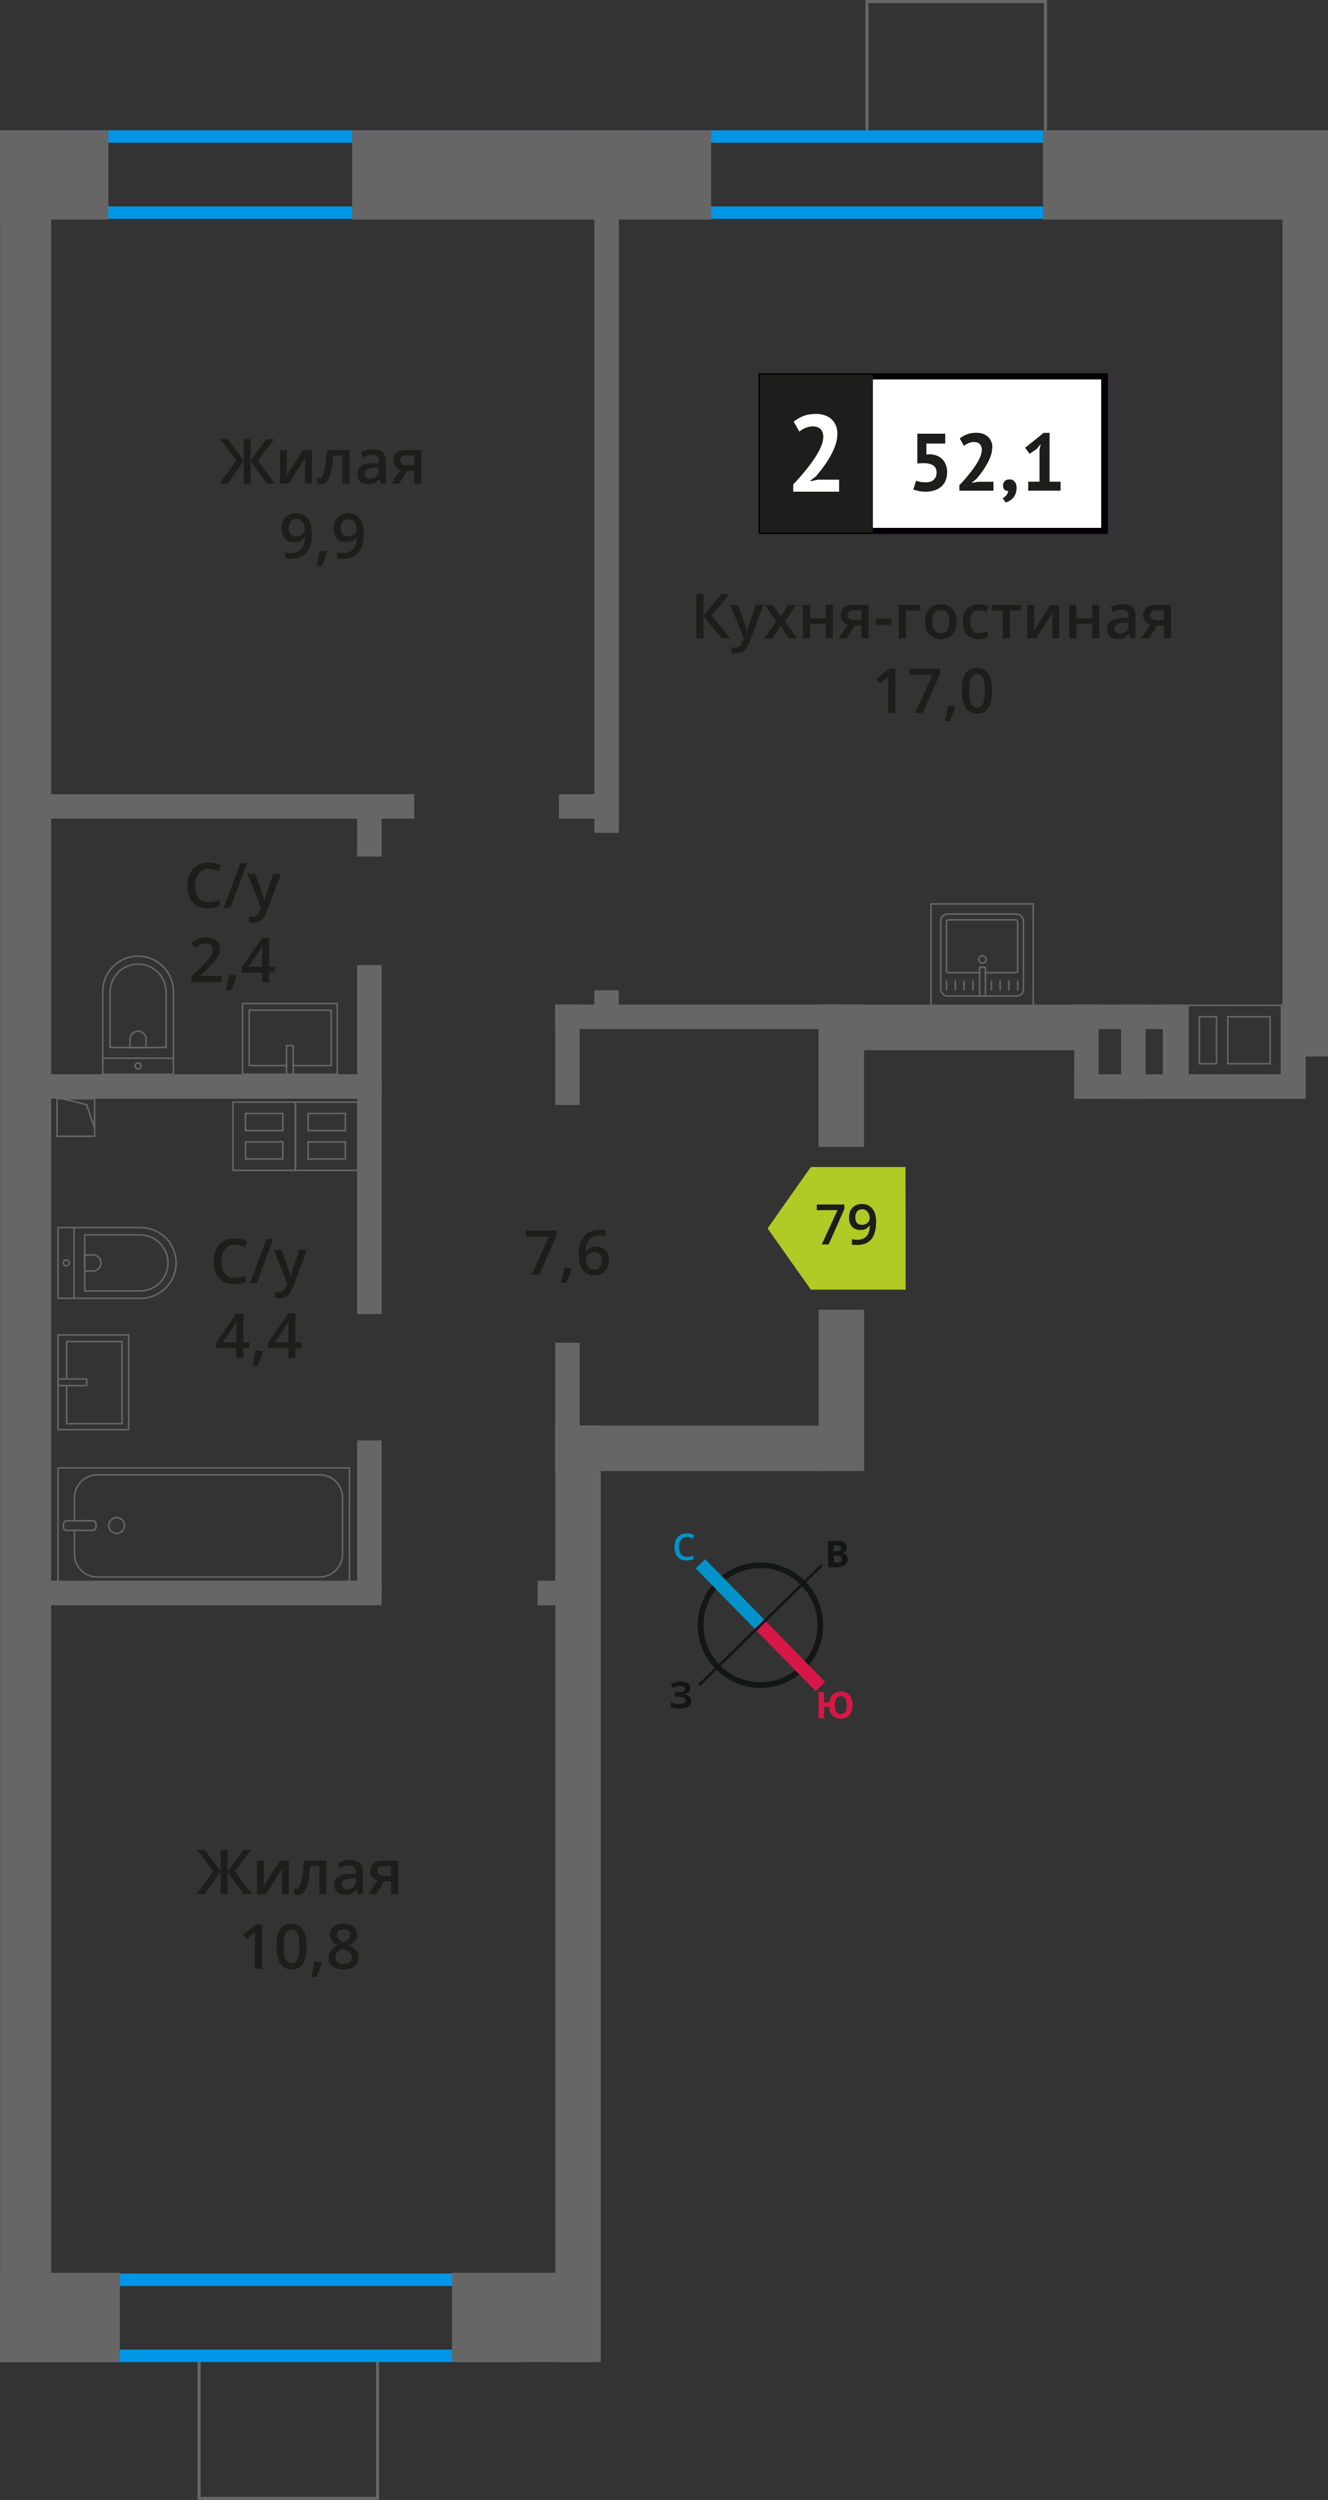 <?xml version="1.0" encoding="UTF-8"?>
<svg xmlns="http://www.w3.org/2000/svg" viewBox="0 0 213.82 402.24">
  <rect x="0" y="0" width="213.82" height="402.24" fill="#333333" stroke="none"/>
  <defs>
    <style>
      .cls-1, .cls-2, .cls-3, .cls-4, .cls-5, .cls-6 {
        fill: none;
      }

      .cls-1, .cls-2, .cls-6 {
        stroke: #666;
      }

      .cls-1, .cls-3, .cls-4, .cls-5, .cls-6 {
        stroke-miterlimit: 10;
      }

      .cls-1, .cls-7 {
        stroke-width: .5px;
      }

      .cls-2 {
        stroke-linecap: round;
        stroke-linejoin: round;
      }

      .cls-2, .cls-6 {
        stroke-width: .25px;
      }

      .cls-3 {
        stroke: #d61747;
      }

      .cls-3, .cls-4 {
        stroke-width: 2.13px;
      }

      .cls-8 {
        fill: #0093ca;
      }

      .cls-8, .cls-9, .cls-10, .cls-11, .cls-12, .cls-13, .cls-14, .cls-15, .cls-16, .cls-17 {
        stroke-width: 0px;
      }

      .cls-9 {
        fill: #666;
      }

      .cls-10 {
        fill: #050007;
      }

      .cls-11 {
        fill: #666;
      }

      .cls-12, .cls-7 {
        fill: #1d1d1b;
      }

      .cls-4 {
        stroke: #0093ca;
      }

      .cls-13 {
        fill: #0096e7;
      }

      .cls-7 {
        stroke: #1d1d1b;
        stroke-miterlimit: 22.93;
      }

      .cls-14 {
        fill: #141515;
      }

      .cls-15 {
        fill: #d61747;
      }

      .cls-5 {
        stroke: #141515;
        stroke-width: .91px;
      }

      .cls-16 {
        fill: #fff;
      }

      .cls-17 {
        fill: #b2ca25;
        fill-rule: evenodd;
      }
    </style>
  </defs>
  <g id="Layer_1" data-name="Layer 1">
    <rect class="cls-1" x="139.59" y=".25" width="28.74" height="21.61"/>
    <rect class="cls-1" x="32.05" y="379.74" width="28.74" height="22.25"/>
  </g>
  <g id="Layer_2" data-name="Layer 2">
    <path class="cls-13" d="M82.24,367.8v10.24H7.49v-10.24h74.76M84.24,365.8H5.49v14.24h78.76v-14.24h0Z"/>
    <path class="cls-13" d="M91.36,22.97v10.24H11.58v-10.24h79.78M93.36,20.97H9.58v14.24h83.78v-14.24h0Z"/>
    <path class="cls-13" d="M192.32,22.97v10.24h-87.38v-10.24h87.38M194.32,20.97h-91.38v14.24h91.38v-14.24h0Z"/>
  </g>
  <g id="Layer_3" data-name="Layer 3">
    <rect class="cls-9" x="181.61" y="167.24" width="15.16" height="3.94" transform="translate(19.98 358.4) rotate(-90)"/>
    <rect class="cls-9" x="174.9" y="167.24" width="15.16" height="3.94" transform="translate(13.27 351.7) rotate(-90)"/>
    <rect class="cls-9" x="167.35" y="167.24" width="15.16" height="3.94" transform="translate(5.72 344.14) rotate(-90)"/>
    <rect class="cls-9" x="200.68" y="167.24" width="15.16" height="3.94" transform="translate(39.05 377.47) rotate(-90)"/>
    <rect class="cls-9" x="172.96" y="172.86" width="37.19" height="3.94" transform="translate(383.12 349.65) rotate(180)"/>
    <rect class="cls-9" x="172.96" y="161.63" width="17.81" height="3.94" transform="translate(363.74 327.2) rotate(180)"/>
    <path class="cls-11" d="M206.2,161.88v10.97s-14.79,0-14.79,0v-10.97s14.79,0,14.79,0M197.56,171.27h6.81s.25,0,.25,0v-7.56s0-.25,0-.25h-6.81s-.25,0-.25,0v7.56s0,.25,0,.25M192.99,171.27h3v-7.56s0-.25,0-.25h-2.75s-.25,0-.25,0v7.56s0,.25,0,.25M206.45,161.63h-15.29s0,11.47,0,11.47h15.29s0-11.46,0-11.46h0ZM197.81,171.02v-7.31s6.56,0,6.56,0v7.31s-6.56,0-6.56,0h0ZM193.24,171.02v-7.31s2.5,0,2.5,0v7.31s-2.5,0-2.5,0h0Z"/>
    <g>
      <rect class="cls-6" x="9.2" y="176.78" width="6.04" height="6.04" transform="translate(24.43 359.6) rotate(-180)"/>
      <polyline class="cls-6" points="15.23 181.52 13.94 177.73 9.99 176.78"/>
    </g>
    <g>
      <g>
        <rect class="cls-2" x="23.52" y="222" width="18.55" height="46.92" transform="translate(-212.66 278.25) rotate(-90)"/>
        <rect class="cls-2" x="12.07" y="242.83" width="1.55" height="5.24" rx=".49" ry=".49" transform="translate(-232.61 258.3) rotate(-90)"/>
        <path class="cls-2" d="M11.99,246.23v3.82c0,2.03,1.65,3.68,3.68,3.68h35.8c2.03,0,3.68-1.65,3.68-3.68v-9.08c0-2.03-1.65-3.68-3.68-3.68H15.67c-2.03,0-3.68,1.65-3.68,3.68v3.71"/>
        <path class="cls-2" d="M18.78,244.18c-.7,0-1.27.57-1.27,1.27,0,.7.57,1.27,1.27,1.27s1.27-.57,1.27-1.27-.57-1.27-1.27-1.27Z"/>
      </g>
      <g>
        <path class="cls-2" d="M9.34,197.51h13.32c3.14,0,5.69,2.55,5.69,5.69h0c0,3.14-2.55,5.69-5.69,5.69h-13.32v-11.38h0Z"/>
        <path class="cls-2" d="M13.63,198.69h8.91c2.49,0,4.51,2.02,4.51,4.51h0c0,2.49-2.02,4.51-4.51,4.51h-8.91v-9.02h0Z"/>
        <path class="cls-2" d="M13.63,201.92h1.34c.71,0,1.29.58,1.29,1.29h0c0,.71-.58,1.29-1.29,1.29h-1.34v-2.58h0Z"/>
        <circle class="cls-2" cx="10.68" cy="203.2" r=".48"/>
        <line class="cls-2" x1="11.92" y1="208.9" x2="11.92" y2="197.51"/>
      </g>
      <g>
        <rect class="cls-2" x="9.34" y="214.78" width="11.38" height="15.25"/>
        <polyline class="cls-2" points="9.34 221.87 13.96 221.87 13.96 222.94 9.34 222.94"/>
        <polyline class="cls-2" points="10.73 221.87 10.73 215.85 19.65 215.85 19.65 229.06 10.73 229.06 10.73 222.94"/>
      </g>
    </g>
    <g>
      <path class="cls-2" d="M12.72,157.65h13.32c3.14,0,5.69,2.55,5.69,5.69h0c0,3.14-2.55,5.69-5.69,5.69h-13.32v-11.38h0Z" transform="translate(-141.11 185.57) rotate(-90)"/>
      <path class="cls-2" d="M15.52,157.33h8.91c2.49,0,4.51,2.02,4.51,4.51h0c0,2.49-2.02,4.51-4.51,4.51h-8.91v-9.02h0Z" transform="translate(-139.61 184.06) rotate(-90)"/>
      <path class="cls-2" d="M20.91,165.95h1.34c.71,0,1.29.58,1.29,1.29h0c0,.71-.58,1.29-1.29,1.29h-1.34v-2.58h0Z" transform="translate(-145.01 189.46) rotate(-90)"/>
      <circle class="cls-2" cx="22.23" cy="171.5" r=".48"/>
      <line class="cls-2" x1="27.92" y1="170.27" x2="16.54" y2="170.27"/>
    </g>
    <g>
      <rect class="cls-2" x="40.98" y="159.53" width="11.38" height="15.25" transform="translate(-120.48 213.82) rotate(-90)"/>
      <polyline class="cls-2" points="46.13 172.85 46.13 168.23 47.21 168.23 47.21 172.85"/>
      <polyline class="cls-2" points="46.13 171.45 40.12 171.45 40.12 162.54 53.33 162.54 53.33 171.45 47.21 171.45"/>
    </g>
    <g>
      <g>
        <rect class="cls-2" x="151.47" y="147.07" width="13.32" height="13.19" rx="1.09" ry="1.09"/>
        <path class="cls-2" d="M158.65,156.5h4.88c.18,0,.32-.14.32-.32v-7.86c0-.18-.14-.32-.32-.32h-10.82c-.18,0-.32.14-.32.32v7.86c0,.18.14.32.32.32h5.01"/>
        <circle class="cls-2" cx="158.19" cy="154.37" r=".6"/>
        <rect class="cls-2" x="157.73" y="155.64" width=".93" height="4.61"/>
        <line class="cls-2" x1="152.4" y1="159.28" x2="152.4" y2="157.87"/>
        <line class="cls-2" x1="153.81" y1="159.28" x2="153.81" y2="157.87"/>
        <line class="cls-2" x1="155.22" y1="159.28" x2="155.22" y2="157.87"/>
        <line class="cls-2" x1="156.64" y1="159.28" x2="156.64" y2="157.87"/>
        <line class="cls-2" x1="159.62" y1="159.28" x2="159.62" y2="157.87"/>
        <line class="cls-2" x1="161.03" y1="159.28" x2="161.03" y2="157.87"/>
        <line class="cls-2" x1="162.44" y1="159.28" x2="162.44" y2="157.87"/>
        <line class="cls-2" x1="163.86" y1="159.28" x2="163.86" y2="157.87"/>
      </g>
      <path class="cls-11" d="M166.23,145.56v16.21h-16.21v-16.21h16.21M166.48,145.31h-16.71v16.71h16.71v-16.71h0Z"/>
    </g>
    <g>
      <path class="cls-11" d="M57.5,177.45v10.73s-9.81,0-9.81,0v-10.73s9.81,0,9.81,0M49.48,182.03h6.25v-2.75s0-.25,0-.25h-6s-.25,0-.25,0v2.75s0,.25,0,.25M49.48,186.6h6s.25,0,.25,0v-2.75s0-.25,0-.25h-6s-.25,0-.25,0v2.75s0,.25,0,.25M57.75,177.2h-10.3s0,0,0,0v11.23s10.31,0,10.31,0v-11.23h0ZM49.73,181.78v-2.5s5.75,0,5.75,0v2.5s-5.75,0-5.75,0h0ZM49.73,186.35v-2.5s5.75,0,5.75,0v2.5s-5.75,0-5.75,0h0Z"/>
      <path class="cls-11" d="M47.44,177.45v10.73s-9.81,0-9.81,0v-10.73s9.81,0,9.81,0M39.41,182.03h6.25v-3h-6.01s-.25,0-.25,0v2.75s0,.25,0,.25M39.41,186.6h6s.25,0,.25,0v-3h-6s-.25,0-.25,0v3M47.69,177.2h-10.3s0,0,0,0v11.23s10.31,0,10.31,0v-11.23h0ZM39.66,181.78v-2.5s5.75,0,5.75,0v2.5h-5.75ZM39.66,186.35v-2.5h5.75s0,2.5,0,2.5h-5.75Z"/>
    </g>
  </g>
  <g id="Layer_5" data-name="Layer 5">
    <g>
      <g>
        <path class="cls-12" d="M117.58,102.72h-1.37l-2.94-3.62v3.62h-1.17v-7.14h1.17v3.46l2.89-3.46h1.28l-2.88,3.45,3.02,3.69Z"/>
        <path class="cls-12" d="M117.58,97.32h1.25l1.1,3.06c.17.44.28.85.33,1.23h.04c.03-.18.08-.4.16-.65s.49-1.47,1.24-3.64h1.24l-2.31,6.12c-.42,1.12-1.12,1.68-2.1,1.68-.25,0-.5-.03-.74-.08v-.91c.17.04.37.06.59.06.55,0,.94-.32,1.17-.96l.2-.51-2.17-5.4Z"/>
        <path class="cls-12" d="M124.96,99.96l-1.81-2.64h1.31l1.23,1.89,1.24-1.89h1.3l-1.82,2.64,1.91,2.76h-1.3l-1.33-2.02-1.33,2.02h-1.3l1.9-2.76Z"/>
        <path class="cls-12" d="M130.42,97.32v2.17h2.54v-2.17h1.15v5.4h-1.15v-2.33h-2.54v2.33h-1.15v-5.4h1.15Z"/>
        <path class="cls-12" d="M136.3,102.72h-1.28l1.5-2.21c-.36-.1-.65-.29-.86-.56s-.31-.6-.31-1c0-.51.18-.91.55-1.2s.86-.43,1.49-.43h2.46v5.4h-1.15v-2.08h-1.09l-1.31,2.08ZM136.47,98.96c0,.28.1.48.32.62.21.14.49.21.85.21h1.07v-1.6h-1.25c-.31,0-.55.07-.72.2-.17.13-.26.32-.26.57Z"/>
        <path class="cls-12" d="M141.02,100.53v-.98h2.51v.98h-2.51Z"/>
        <path class="cls-12" d="M148.2,97.32v.9h-2.34v4.5h-1.15v-5.4h3.49Z"/>
        <path class="cls-12" d="M154.03,100.01c0,.88-.23,1.57-.68,2.07s-1.08.74-1.89.74c-.5,0-.95-.11-1.34-.34s-.69-.56-.89-.98-.31-.92-.31-1.48c0-.88.22-1.56.67-2.05s1.08-.74,1.9-.74,1.4.25,1.86.75.68,1.18.68,2.03ZM150.1,100.01c0,1.25.46,1.87,1.38,1.87s1.37-.62,1.37-1.87-.46-1.85-1.38-1.85c-.48,0-.83.16-1.05.48-.22.32-.32.78-.32,1.37Z"/>
        <path class="cls-12" d="M157.53,102.82c-.82,0-1.44-.24-1.86-.72-.42-.48-.64-1.16-.64-2.05s.22-1.61.67-2.09c.45-.49,1.09-.73,1.93-.73.57,0,1.08.11,1.54.32l-.35.92c-.49-.19-.89-.28-1.2-.28-.93,0-1.4.62-1.4,1.86,0,.61.12,1.06.35,1.36.23.3.57.46,1.02.46.51,0,.99-.13,1.45-.38v1c-.21.12-.42.21-.66.26-.23.05-.52.08-.85.08Z"/>
        <path class="cls-12" d="M164.36,97.32v.9h-1.76v4.5h-1.15v-4.5h-1.76v-.9h4.67Z"/>
        <path class="cls-12" d="M166.5,97.32v2.77c0,.32-.03.8-.08,1.42l2.71-4.19h1.4v5.4h-1.1v-2.72c0-.15,0-.39.03-.73.02-.34.03-.58.05-.73l-2.7,4.18h-1.4v-5.4h1.1Z"/>
        <path class="cls-12" d="M173.31,97.32v2.17h2.54v-2.17h1.15v5.4h-1.15v-2.33h-2.54v2.33h-1.15v-5.4h1.15Z"/>
        <path class="cls-12" d="M182.02,102.72l-.23-.75h-.04c-.26.33-.52.55-.79.67s-.6.18-1.02.18c-.53,0-.95-.14-1.24-.43-.3-.29-.45-.69-.45-1.22,0-.56.21-.98.62-1.26s1.04-.44,1.89-.46l.93-.03v-.29c0-.35-.08-.6-.24-.77-.16-.17-.41-.26-.75-.26-.28,0-.54.04-.8.12s-.5.18-.73.29l-.37-.82c.29-.15.61-.27.96-.35s.68-.12.99-.12c.69,0,1.21.15,1.55.45.35.3.53.77.53,1.41v3.64h-.82ZM180.32,101.94c.42,0,.75-.12,1-.35.25-.23.38-.56.38-.98v-.47l-.69.03c-.54.02-.93.11-1.18.27-.25.16-.37.41-.37.74,0,.24.07.43.21.56s.36.2.64.2Z"/>
        <path class="cls-12" d="M185,102.72h-1.28l1.5-2.21c-.36-.1-.65-.29-.86-.56s-.31-.6-.31-1c0-.51.18-.91.55-1.2s.86-.43,1.49-.43h2.46v5.4h-1.15v-2.08h-1.09l-1.31,2.08ZM185.16,98.96c0,.28.1.48.32.62.21.14.49.21.85.21h1.07v-1.6h-1.25c-.31,0-.55.07-.72.2-.17.13-.26.32-.26.57Z"/>
        <path class="cls-12" d="M144.17,114.72h-1.15v-4.61c0-.55.01-.99.04-1.31-.08.08-.17.16-.28.26-.11.09-.47.39-1.1.9l-.58-.73,2.1-1.65h.96v7.14Z"/>
        <path class="cls-12" d="M147.32,114.72l2.82-6.12h-3.71v-1.01h4.94v.8l-2.81,6.33h-1.24Z"/>
        <path class="cls-12" d="M153.79,113.67c-.16.61-.44,1.39-.86,2.34h-.84c.22-.88.39-1.7.5-2.45h1.13l.07.11Z"/>
        <path class="cls-12" d="M159.73,111.15c0,1.24-.2,2.16-.6,2.76-.4.6-1.01.9-1.83.9s-1.4-.31-1.81-.93-.62-1.53-.62-2.73.2-2.19.6-2.79c.4-.6,1.01-.9,1.82-.9s1.4.31,1.81.94.62,1.54.62,2.74ZM156.04,111.15c0,.97.1,1.67.3,2.08.2.42.52.62.96.62s.76-.21.96-.63c.2-.42.3-1.11.3-2.08s-.1-1.65-.3-2.08c-.2-.43-.53-.64-.96-.64s-.76.21-.96.63c-.2.42-.3,1.12-.3,2.09Z"/>
      </g>
      <g>
        <rect class="cls-16" x="122.62" y="60.55" width="54.7" height="24.87"/>
        <path class="cls-10" d="M177.31,61.05h-54.1v23.88h54.1v-23.88ZM122.67,60.06h55.73v25.86h-56.28v-25.86h.55Z"/>
        <rect class="cls-7" x="122.62" y="60.55" width="17.68" height="24.87"/>
        <g>
          <path class="cls-12" d="M149.02,77.61c.57,0,1.01-.14,1.32-.42.3-.28.46-.66.46-1.15,0-.52-.18-.91-.54-1.15-.36-.24-.87-.37-1.53-.37l-1.03.04v-4.78h4.49v1.59h-3.03v1.76l.54-.05c.43.02.81.1,1.16.24s.64.33.88.58c.24.25.43.55.56.9s.2.75.2,1.18c0,.51-.09.97-.26,1.36-.17.39-.42.72-.72.98-.31.26-.67.46-1.09.59-.42.13-.88.2-1.37.2-.39,0-.76-.03-1.12-.1s-.65-.15-.89-.27l.46-1.41c.2.09.42.16.66.2.24.05.53.07.87.07Z"/>
          <path class="cls-12" d="M159.75,72.03c0,.44-.08.89-.24,1.34-.16.45-.37.9-.61,1.33-.25.44-.52.86-.82,1.26-.3.41-.59.78-.88,1.12l-.69.54v.07l.94-.18h2.51v1.44h-5.49v-.88c.21-.22.44-.47.7-.76.26-.29.52-.6.79-.93.27-.33.52-.66.78-1.01.25-.35.48-.7.68-1.05s.36-.69.48-1.03c.12-.33.18-.64.18-.94,0-.36-.1-.65-.31-.88-.2-.23-.53-.35-.97-.35-.28,0-.56.06-.85.18s-.54.27-.74.45l-.68-1.2c.34-.28.72-.5,1.16-.67.43-.17.94-.25,1.52-.25.37,0,.72.05,1.03.16s.58.26.81.46c.23.2.4.45.54.75.13.3.2.65.2,1.05Z"/>
          <path class="cls-12" d="M161.5,78.1c0-.3.1-.53.29-.71.2-.17.44-.26.72-.26.37,0,.65.12.86.37.21.24.31.57.31.97s-.06.73-.18,1.01c-.12.28-.27.52-.45.7-.18.19-.37.33-.57.44-.21.11-.39.19-.55.24l-.5-.71c.23-.1.44-.25.61-.47s.27-.45.29-.69c-.2.03-.39-.04-.57-.18-.18-.15-.27-.39-.27-.72Z"/>
          <path class="cls-12" d="M165.56,77.5h1.81v-5.16l.2-.89-.63.77-1.16.8-.72-.98,2.98-2.4h.95v7.86h1.77v1.44h-5.21v-1.44Z"/>
        </g>
        <path class="cls-16" d="M134.82,69.83c0,.6-.11,1.2-.32,1.81-.22.61-.49,1.2-.82,1.79-.33.58-.7,1.15-1.1,1.69-.4.54-.8,1.04-1.18,1.5l-.93.72v.09l1.26-.25h3.37v1.93h-7.38v-1.17c.28-.29.6-.63.95-1.03.35-.39.7-.81,1.06-1.25.36-.44.7-.89,1.04-1.36.34-.47.64-.94.91-1.41.27-.47.48-.93.64-1.38.16-.44.24-.87.24-1.26,0-.48-.14-.87-.41-1.18-.28-.31-.71-.46-1.31-.46-.38,0-.76.08-1.15.24-.39.16-.72.36-.99.6l-.91-1.61c.46-.37.97-.67,1.55-.9s1.26-.34,2.04-.34c.5,0,.96.07,1.38.21.42.14.78.34,1.09.61.3.27.54.6.72,1.01.17.4.26.87.26,1.41Z"/>
      </g>
    </g>
    <g>
      <path class="cls-12" d="M37.82,200.25c-.67,0-1.2.24-1.58.71s-.58,1.13-.58,1.97.18,1.54.55,1.99c.37.45.9.67,1.6.67.3,0,.6-.03.88-.09s.58-.14.88-.23v1c-.56.21-1.19.32-1.9.32-1.04,0-1.85-.32-2.41-.95s-.84-1.54-.84-2.72c0-.74.14-1.39.41-1.95.27-.56.67-.98,1.18-1.28s1.12-.44,1.81-.44c.73,0,1.4.15,2.02.46l-.42.97c-.24-.11-.5-.21-.76-.3-.27-.09-.55-.13-.85-.13Z"/>
      <path class="cls-12" d="M43.99,199.35l-2.66,7.14h-1.08l2.66-7.14h1.08Z"/>
      <path class="cls-12" d="M44.08,201.09h1.25l1.1,3.06c.17.44.28.85.33,1.23h.04c.03-.18.08-.4.16-.65s.49-1.47,1.24-3.64h1.24l-2.31,6.12c-.42,1.12-1.12,1.68-2.1,1.68-.25,0-.5-.03-.74-.08v-.91c.17.04.37.06.59.06.55,0,.94-.32,1.17-.96l.2-.51-2.17-5.4Z"/>
      <path class="cls-12" d="M40.13,216.93h-.96v1.56h-1.12v-1.56h-3.26v-.88l3.26-4.72h1.12v4.65h.96v.95ZM38.05,215.98v-1.79c0-.64.02-1.16.05-1.57h-.04c-.09.21-.23.48-.43.78l-1.77,2.58h2.19Z"/>
      <path class="cls-12" d="M42.32,217.44c-.16.61-.44,1.39-.86,2.34h-.84c.22-.88.39-1.7.5-2.45h1.13l.07.11Z"/>
      <path class="cls-12" d="M48.51,216.93h-.96v1.56h-1.12v-1.56h-3.26v-.88l3.26-4.72h1.12v4.65h.96v.95ZM46.43,215.98v-1.79c0-.64.02-1.16.05-1.57h-.04c-.09.21-.23.48-.43.78l-1.77,2.58h2.19Z"/>
    </g>
    <g>
      <path class="cls-12" d="M33.59,139.8c-.67,0-1.2.24-1.58.71s-.58,1.13-.58,1.97.18,1.54.55,1.99c.37.45.9.67,1.6.67.3,0,.6-.03.88-.09s.58-.14.88-.23v1c-.56.21-1.19.32-1.9.32-1.04,0-1.85-.32-2.41-.95s-.84-1.54-.84-2.72c0-.74.14-1.39.41-1.95.27-.56.67-.98,1.18-1.28s1.12-.44,1.81-.44c.73,0,1.4.15,2.02.46l-.42.97c-.24-.11-.5-.21-.76-.3-.27-.09-.55-.13-.85-.13Z"/>
      <path class="cls-12" d="M39.76,138.9l-2.66,7.14h-1.08l2.66-7.14h1.08Z"/>
      <path class="cls-12" d="M39.85,140.64h1.25l1.1,3.06c.17.44.28.85.33,1.23h.04c.03-.18.08-.4.16-.65s.49-1.47,1.24-3.64h1.24l-2.31,6.12c-.42,1.12-1.12,1.68-2.1,1.68-.25,0-.5-.03-.74-.08v-.91c.17.04.37.06.59.06.55,0,.94-.32,1.17-.96l.2-.51-2.17-5.4Z"/>
      <path class="cls-12" d="M35.64,158.04h-4.84v-.87l1.84-1.85c.54-.56.9-.95,1.08-1.18.18-.23.31-.45.39-.66s.12-.42.12-.66c0-.32-.1-.58-.29-.76-.19-.19-.46-.28-.8-.28-.27,0-.54.05-.79.15-.25.1-.55.28-.89.55l-.62-.76c.4-.34.78-.57,1.16-.71s.77-.21,1.2-.21c.66,0,1.2.17,1.6.52s.6.81.6,1.4c0,.32-.06.63-.17.92-.12.29-.29.59-.53.9-.24.31-.64.72-1.19,1.25l-1.24,1.2v.05h3.39v1.01Z"/>
      <path class="cls-12" d="M38.08,156.99c-.16.61-.44,1.39-.86,2.34h-.84c.22-.88.39-1.7.5-2.45h1.13l.07.11Z"/>
      <path class="cls-12" d="M44.28,156.48h-.96v1.56h-1.12v-1.56h-3.26v-.88l3.26-4.72h1.12v4.65h.96v.95ZM42.2,155.53v-1.79c0-.64.02-1.16.05-1.57h-.04c-.09.21-.23.48-.43.78l-1.77,2.58h2.19Z"/>
    </g>
    <g>
      <path class="cls-12" d="M85.58,205.11l2.82-6.12h-3.71v-1.01h4.94v.8l-2.81,6.33h-1.24Z"/>
      <path class="cls-12" d="M92.05,204.06c-.16.61-.44,1.39-.86,2.34h-.84c.22-.88.39-1.7.5-2.45h1.13l.07.11Z"/>
      <path class="cls-12" d="M93.17,202.06c0-2.79,1.14-4.19,3.41-4.19.36,0,.66.03.91.08v.96c-.25-.07-.53-.11-.86-.11-.76,0-1.34.21-1.72.62s-.59,1.07-.62,1.97h.06c.15-.26.37-.47.64-.61s.6-.22.98-.22c.65,0,1.15.2,1.51.6s.54.94.54,1.62c0,.75-.21,1.34-.63,1.77-.42.43-.99.65-1.71.65-.51,0-.96-.12-1.33-.37s-.67-.6-.87-1.07c-.2-.47-.3-1.04-.3-1.7ZM95.66,204.26c.39,0,.7-.13.91-.38.21-.25.32-.62.32-1.09,0-.41-.1-.73-.3-.97-.2-.23-.5-.35-.9-.35-.25,0-.48.05-.68.16s-.37.25-.49.43-.18.37-.18.56c0,.46.12.85.37,1.16.25.31.57.47.96.47Z"/>
    </g>
    <g>
      <path class="cls-12" d="M38.06,74.11l-2.61-3.45h1.25l2.54,3.46v-3.46h1.11v3.46l2.54-3.46h1.25l-2.61,3.45,2.72,3.69h-1.29l-2.61-3.62v3.62h-1.11v-3.62l-2.61,3.62h-1.3l2.73-3.69Z"/>
      <path class="cls-12" d="M46.18,72.4v2.77c0,.32-.03.8-.08,1.42l2.71-4.19h1.4v5.4h-1.1v-2.72c0-.15,0-.39.03-.73.02-.34.03-.58.05-.73l-2.7,4.18h-1.4v-5.4h1.1Z"/>
      <path class="cls-12" d="M56.29,77.8h-1.16v-4.5h-1.49c-.09,1.16-.21,2.06-.37,2.71-.16.65-.36,1.13-.61,1.43-.25.3-.57.45-.97.45-.25,0-.46-.04-.63-.11v-.9c.12.05.24.07.36.07.33,0,.59-.37.78-1.12.19-.75.34-1.89.45-3.43h3.63v5.4Z"/>
      <path class="cls-12" d="M61.31,77.8l-.23-.75h-.04c-.26.33-.52.55-.79.67s-.6.18-1.02.18c-.53,0-.95-.14-1.24-.43-.3-.29-.45-.69-.45-1.22,0-.56.21-.98.62-1.26s1.04-.44,1.89-.46l.93-.03v-.29c0-.35-.08-.6-.24-.77-.16-.17-.41-.26-.75-.26-.28,0-.54.04-.8.12s-.5.18-.73.29l-.37-.82c.29-.15.61-.27.96-.35s.68-.12.99-.12c.69,0,1.21.15,1.55.45.35.3.53.77.53,1.41v3.64h-.82ZM59.6,77.02c.42,0,.75-.12,1-.35.25-.23.38-.56.38-.98v-.47l-.69.03c-.54.02-.93.11-1.18.27-.25.16-.37.41-.37.74,0,.24.07.43.21.56s.36.2.64.2Z"/>
      <path class="cls-12" d="M64.28,77.8h-1.28l1.5-2.21c-.36-.1-.65-.29-.86-.56s-.31-.6-.31-1c0-.51.18-.91.55-1.2s.86-.43,1.49-.43h2.46v5.4h-1.15v-2.08h-1.09l-1.31,2.08ZM64.45,74.04c0,.28.1.48.32.62.21.14.49.21.85.21h1.07v-1.6h-1.25c-.31,0-.55.07-.72.2-.17.13-.26.32-.26.57Z"/>
      <path class="cls-12" d="M50.22,85.71c0,1.41-.28,2.46-.85,3.15s-1.42,1.04-2.56,1.04c-.43,0-.74-.03-.93-.08v-.96c.29.08.58.12.87.12.77,0,1.35-.21,1.73-.62s.59-1.07.62-1.96h-.06c-.19.29-.42.5-.7.63-.27.13-.59.2-.96.2-.63,0-1.13-.2-1.49-.59s-.54-.93-.54-1.62c0-.75.21-1.34.63-1.78.42-.44.99-.66,1.71-.66.51,0,.95.12,1.33.37s.67.61.87,1.08.31,1.03.31,1.69ZM47.73,83.52c-.4,0-.7.13-.91.39s-.32.62-.32,1.09c0,.41.1.73.3.96.2.23.5.35.9.35s.71-.12.98-.35.4-.5.4-.81c0-.29-.06-.56-.17-.81-.11-.25-.27-.45-.47-.6s-.43-.22-.69-.22Z"/>
      <path class="cls-12" d="M52.67,88.75c-.16.61-.44,1.39-.86,2.34h-.84c.22-.88.39-1.7.5-2.45h1.13l.07.11Z"/>
      <path class="cls-12" d="M58.59,85.71c0,1.41-.28,2.46-.85,3.15s-1.42,1.04-2.56,1.04c-.43,0-.74-.03-.93-.08v-.96c.29.08.58.12.87.12.77,0,1.35-.21,1.73-.62s.59-1.07.62-1.96h-.06c-.19.29-.42.5-.7.63-.27.13-.59.2-.96.2-.63,0-1.13-.2-1.49-.59s-.54-.93-.54-1.62c0-.75.21-1.34.63-1.78.42-.44.99-.66,1.71-.66.51,0,.95.12,1.33.37s.67.61.87,1.08.31,1.03.31,1.69ZM56.1,83.52c-.4,0-.7.13-.91.39s-.32.62-.32,1.09c0,.41.1.73.3.96.2.23.5.35.9.35s.71-.12.98-.35.4-.5.4-.81c0-.29-.06-.56-.17-.81-.11-.25-.27-.45-.47-.6s-.43-.22-.69-.22Z"/>
    </g>
    <g>
      <path class="cls-12" d="M34.35,301.08l-2.61-3.45h1.25l2.54,3.46v-3.46h1.11v3.46l2.54-3.46h1.25l-2.61,3.45,2.72,3.69h-1.29l-2.61-3.62v3.62h-1.11v-3.62l-2.61,3.62h-1.3l2.73-3.69Z"/>
      <path class="cls-12" d="M42.47,299.37v2.77c0,.32-.03.8-.08,1.42l2.71-4.19h1.4v5.4h-1.1v-2.72c0-.15,0-.39.03-.73s.03-.58.05-.73l-2.7,4.18h-1.4v-5.4h1.1Z"/>
      <path class="cls-12" d="M52.58,304.77h-1.16v-4.5h-1.49c-.09,1.16-.21,2.06-.37,2.71-.16.65-.36,1.13-.61,1.43-.25.3-.57.45-.97.45-.25,0-.46-.04-.63-.11v-.9c.12.05.24.07.36.07.33,0,.59-.37.78-1.12.19-.75.34-1.89.45-3.43h3.63v5.4Z"/>
      <path class="cls-12" d="M57.6,304.77l-.23-.75h-.04c-.26.33-.52.55-.79.67s-.6.18-1.02.18c-.53,0-.95-.14-1.24-.43-.3-.29-.45-.69-.45-1.22,0-.56.21-.98.62-1.26.41-.28,1.04-.44,1.89-.46l.93-.03v-.29c0-.35-.08-.6-.24-.77-.16-.17-.41-.26-.75-.26-.28,0-.54.04-.79.12s-.5.18-.73.29l-.37-.82c.29-.15.61-.27.96-.35.35-.08.68-.12.99-.12.69,0,1.21.15,1.55.45.35.3.53.77.53,1.41v3.64h-.82ZM55.89,303.99c.42,0,.75-.12,1-.35s.38-.56.38-.98v-.47l-.69.03c-.54.02-.93.11-1.18.27s-.37.41-.37.74c0,.24.07.43.21.56.14.13.36.2.64.2Z"/>
      <path class="cls-12" d="M60.57,304.77h-1.29l1.5-2.21c-.36-.1-.65-.29-.86-.56-.21-.27-.31-.6-.31-1,0-.51.18-.91.55-1.2.37-.29.86-.43,1.49-.43h2.46v5.4h-1.15v-2.08h-1.09l-1.31,2.08ZM60.74,301.01c0,.28.1.48.31.62.21.14.49.21.85.21h1.07v-1.6h-1.25c-.31,0-.55.07-.72.2-.17.13-.26.32-.26.57Z"/>
      <path class="cls-12" d="M42.2,316.77h-1.15v-4.61c0-.55.01-.99.04-1.31-.07.08-.17.16-.28.26s-.47.39-1.1.9l-.58-.73,2.1-1.65h.96v7.14Z"/>
      <path class="cls-12" d="M49.37,313.2c0,1.24-.2,2.16-.6,2.76-.4.6-1.01.9-1.83.9s-1.4-.31-1.81-.93-.62-1.53-.62-2.73.2-2.19.6-2.79c.4-.6,1.01-.9,1.82-.9s1.4.31,1.81.94.62,1.54.62,2.74ZM45.69,313.2c0,.97.1,1.67.3,2.08.2.42.52.62.96.62s.76-.21.96-.63.3-1.11.3-2.08-.1-1.65-.3-2.08-.53-.64-.96-.64-.76.21-.96.63c-.2.42-.3,1.12-.3,2.09Z"/>
      <path class="cls-12" d="M51.82,315.72c-.16.61-.44,1.39-.86,2.34h-.85c.22-.88.39-1.7.5-2.45h1.13l.07.11Z"/>
      <path class="cls-12" d="M55.32,309.54c.68,0,1.21.16,1.61.47.39.31.59.73.59,1.25,0,.73-.44,1.31-1.32,1.75.56.28.96.57,1.19.88.24.31.36.65.36,1.04,0,.59-.22,1.06-.65,1.42-.43.35-1.02.53-1.76.53s-1.38-.17-1.8-.5c-.43-.33-.64-.8-.64-1.41,0-.4.11-.75.33-1.07.22-.32.59-.6,1.1-.85-.44-.26-.75-.54-.93-.83s-.28-.62-.28-.98c0-.52.2-.93.61-1.24.41-.31.94-.46,1.59-.46ZM54,314.92c0,.34.12.6.36.79.24.19.56.28.97.28s.75-.1.98-.29c.23-.19.35-.46.35-.79,0-.26-.11-.5-.32-.72s-.54-.42-.98-.61l-.14-.06c-.43.19-.74.4-.93.62-.19.23-.28.49-.28.78ZM55.32,310.42c-.32,0-.59.08-.79.24-.2.16-.3.38-.3.66,0,.17.04.32.11.45.07.13.18.25.31.36s.37.24.69.39c.39-.17.67-.35.83-.54.16-.19.24-.41.24-.67,0-.28-.1-.5-.3-.66-.2-.16-.47-.24-.8-.24Z"/>
    </g>
    <g>
      <polygon class="cls-17" points="130.56 207.5 130.56 207.5 127.07 202.57 123.59 197.64 127.07 192.7 130.55 187.77 130.55 187.77 130.56 187.77 145.8 187.77 145.81 207.5 130.56 207.5 130.56 207.5"/>
      <g>
        <path class="cls-12" d="M132.31,200.22l2.54-5.51h-3.34v-.91h4.44v.72l-2.53,5.7h-1.12Z"/>
        <path class="cls-12" d="M141.06,196.54c0,1.27-.25,2.21-.76,2.83-.51.62-1.28.94-2.3.94-.39,0-.67-.02-.84-.07v-.87c.26.07.52.11.79.11.7,0,1.22-.19,1.56-.56s.53-.96.56-1.77h-.05c-.17.26-.38.45-.63.57-.25.12-.53.18-.86.18-.57,0-1.01-.18-1.34-.53s-.49-.84-.49-1.46c0-.67.19-1.21.56-1.6.38-.4.89-.59,1.54-.59.46,0,.86.11,1.2.33s.6.54.79.97c.18.42.28.93.28,1.52ZM138.82,194.57c-.36,0-.63.12-.82.35-.19.23-.29.56-.29.98,0,.37.09.65.27.86.18.21.45.31.81.31s.64-.1.88-.31.36-.45.36-.73c0-.26-.05-.5-.15-.73-.1-.23-.24-.41-.42-.54-.18-.13-.39-.2-.62-.2Z"/>
      </g>
    </g>
  </g>
  <g id="Layer_6" data-name="Layer 6">
    <rect class="cls-9" x="17.72" y="301.03" width="150.69" height="7.33" transform="translate(397.76 211.64) rotate(90)"/>
    <rect class="cls-9" x="-175.26" y="196.54" width="358.78" height="8.22" transform="translate(204.78 196.53) rotate(90)"/>
    <rect class="cls-9" x="135.65" y="91.81" width="149" height="7.33" transform="translate(305.63 -114.67) rotate(90)"/>
    <rect class="cls-9" x="89.39" y="229.35" width="44.37" height="7.33" transform="translate(223.14 466.04) rotate(-180)"/>
    <rect class="cls-9" x="131.79" y="161.63" width="42.96" height="7.33" transform="translate(306.54 330.6) rotate(-180)"/>
    <rect class="cls-9" x="122.49" y="220.04" width="25.94" height="7.33" transform="translate(-88.24 359.16) rotate(-90)"/>
    <rect class="cls-9" x="124.01" y="169.41" width="22.91" height="7.33" transform="translate(-37.62 308.54) rotate(-90)"/>
    <rect class="cls-9" x="72.79" y="365.68" width="22.91" height="14.36"/>
    <rect class="cls-9" x="0" y="365.68" width="19.29" height="14.36"/>
    <rect class="cls-9" x="0" y="20.97" width="17.45" height="14.36"/>
    <rect class="cls-9" x="56.69" y="20.97" width="57.8" height="14.36"/>
    <rect class="cls-9" x="167.93" y="20.97" width="45.88" height="14.36"/>
    <rect class="cls-9" x="41.15" y="75.52" width="113.03" height="3.94" transform="translate(20.18 175.15) rotate(-90)"/>
    <rect class="cls-9" x="95.59" y="159.43" width="4.14" height="3.94" transform="translate(-63.74 259.06) rotate(-90)"/>
    <rect class="cls-9" x="89.39" y="161.63" width="46.24" height="3.94" transform="translate(225.01 327.2) rotate(180)"/>
    <rect class="cls-9" x="83.28" y="167.74" width="16.16" height="3.94" transform="translate(-78.35 261.07) rotate(-90)"/>
    <rect class="cls-9" x="83.28" y="222.15" width="16.16" height="3.94" transform="translate(-132.76 315.48) rotate(-90)"/>
    <rect class="cls-9" x="89.99" y="127.78" width="9.64" height="3.94" transform="translate(189.63 259.5) rotate(180)"/>
    <rect class="cls-9" x="6.39" y="127.78" width="60.31" height="3.94"/>
    <rect class="cls-9" x="31.4" y="181.39" width="56.15" height="3.94" transform="translate(-123.88 242.83) rotate(-90)"/>
    <rect class="cls-9" x="55.52" y="131.9" width="7.9" height="3.94" transform="translate(-74.4 193.34) rotate(-90)"/>
    <rect class="cls-9" x="47.2" y="242.06" width="24.55" height="3.94" transform="translate(-184.55 303.5) rotate(-90)"/>
    <rect class="cls-9" x="6.34" y="172.85" width="55.1" height="3.94" transform="translate(67.78 349.63) rotate(180)"/>
    <rect class="cls-9" x="6.34" y="254.33" width="55.1" height="3.94" transform="translate(67.78 512.6) rotate(180)"/>
    <rect class="cls-9" x="86.54" y="254.33" width="6.78" height="3.94" transform="translate(179.87 512.6) rotate(180)"/>
    <g>
      <path class="cls-5" d="M115.72,254.6c3.8-3.73,9.9-3.66,13.61.16,3.71,3.79,3.66,9.9-.16,13.61-3.8,3.73-9.9,3.66-13.61-.16-3.73-3.8-3.66-9.9.16-13.61Z"/>
      <line class="cls-4" x1="112.78" y1="251.61" x2="122.44" y2="261.49"/>
      <line class="cls-3" x1="132.1" y1="271.36" x2="122.44" y2="261.49"/>
      <polygon class="cls-14" points="112.41 270.98 122.28 261.32 122.59 261.64 112.71 271.29 112.41 270.98"/>
      <rect class="cls-14" x="120.47" y="256.44" width="13.81" height=".44" transform="translate(-143.02 161.87) rotate(-44.29)"/>
      <path class="cls-8" d="M110.6,247.3c-.4,0-.7.15-.93.44-.23.27-.34.67-.34,1.16s.11.91.32,1.18c.23.27.53.4.95.4.19,0,.36-.02.53-.06s.34-.08.51-.13v.59c-.32.13-.7.19-1.12.19-.63,0-1.1-.19-1.43-.57-.34-.36-.49-.91-.49-1.6,0-.44.08-.84.23-1.16.17-.32.4-.59.7-.76.3-.17.67-.27,1.08-.27s.82.1,1.2.27l-.25.59c-.15-.08-.3-.13-.46-.19-.17-.04-.32-.08-.51-.08"/>
      <path class="cls-15" d="M137.26,274.36c0,.69-.17,1.22-.49,1.6-.32.38-.8.57-1.41.57-.55,0-.99-.15-1.31-.48-.32-.32-.51-.8-.55-1.41h-.82v1.83h-.89v-4.24h.89v1.67h.84c.06-.57.25-.99.57-1.29.32-.29.74-.44,1.29-.44.61,0,1.07.19,1.39.57.32.38.49.91.49,1.62M134.41,274.36c0,.46.1.82.25,1.07.17.23.4.36.7.36.65,0,.97-.48.97-1.43,0-.48-.08-.84-.25-1.08-.15-.23-.38-.36-.7-.36s-.55.13-.72.36c-.15.25-.25.61-.25,1.08"/>
      <path class="cls-14" d="M133.28,247.94l1.33-.03c.59-.01,1.03.05,1.3.22.29.16.43.43.44.81,0,.25-.05.46-.16.63-.13.15-.28.27-.47.3v.04c.27.05.46.16.58.31.12.17.2.4.21.66,0,.38-.14.69-.4.9-.28.23-.66.36-1.13.37l-1.6.04-.1-4.24ZM134.24,249.6h.51c.25-.02.42-.06.53-.14.11-.08.15-.19.14-.38,0-.15-.06-.27-.18-.34-.12-.07-.31-.11-.57-.1h-.46s.02.96.02.96ZM134.25,250.3l.03,1.1h.57c.25-.02.44-.06.55-.16.11-.1.17-.25.16-.44,0-.34-.26-.53-.75-.52h-.55Z"/>
      <path class="cls-14" d="M111.18,271.6c0,.27-.1.49-.3.67-.19.19-.44.3-.78.34v.02c.4.04.69.15.89.32.21.17.32.4.32.68,0,.4-.17.7-.48.93-.32.23-.76.34-1.31.34-.63,0-1.12-.08-1.5-.23v-.76c.17.08.4.15.65.21.23.04.46.06.69.06.7,0,1.07-.19,1.07-.61,0-.19-.11-.34-.34-.44-.23-.1-.57-.15-1.03-.15h-.4v-.7h.36c.46,0,.78-.04.99-.11.19-.09.3-.23.3-.44,0-.13-.06-.25-.19-.34-.13-.08-.32-.13-.59-.13-.4,0-.78.11-1.14.34l-.4-.59c.25-.15.49-.29.78-.36.27-.06.57-.1.89-.1.46,0,.84.1,1.1.29.27.19.42.44.42.76"/>
    </g>
  </g>
</svg>